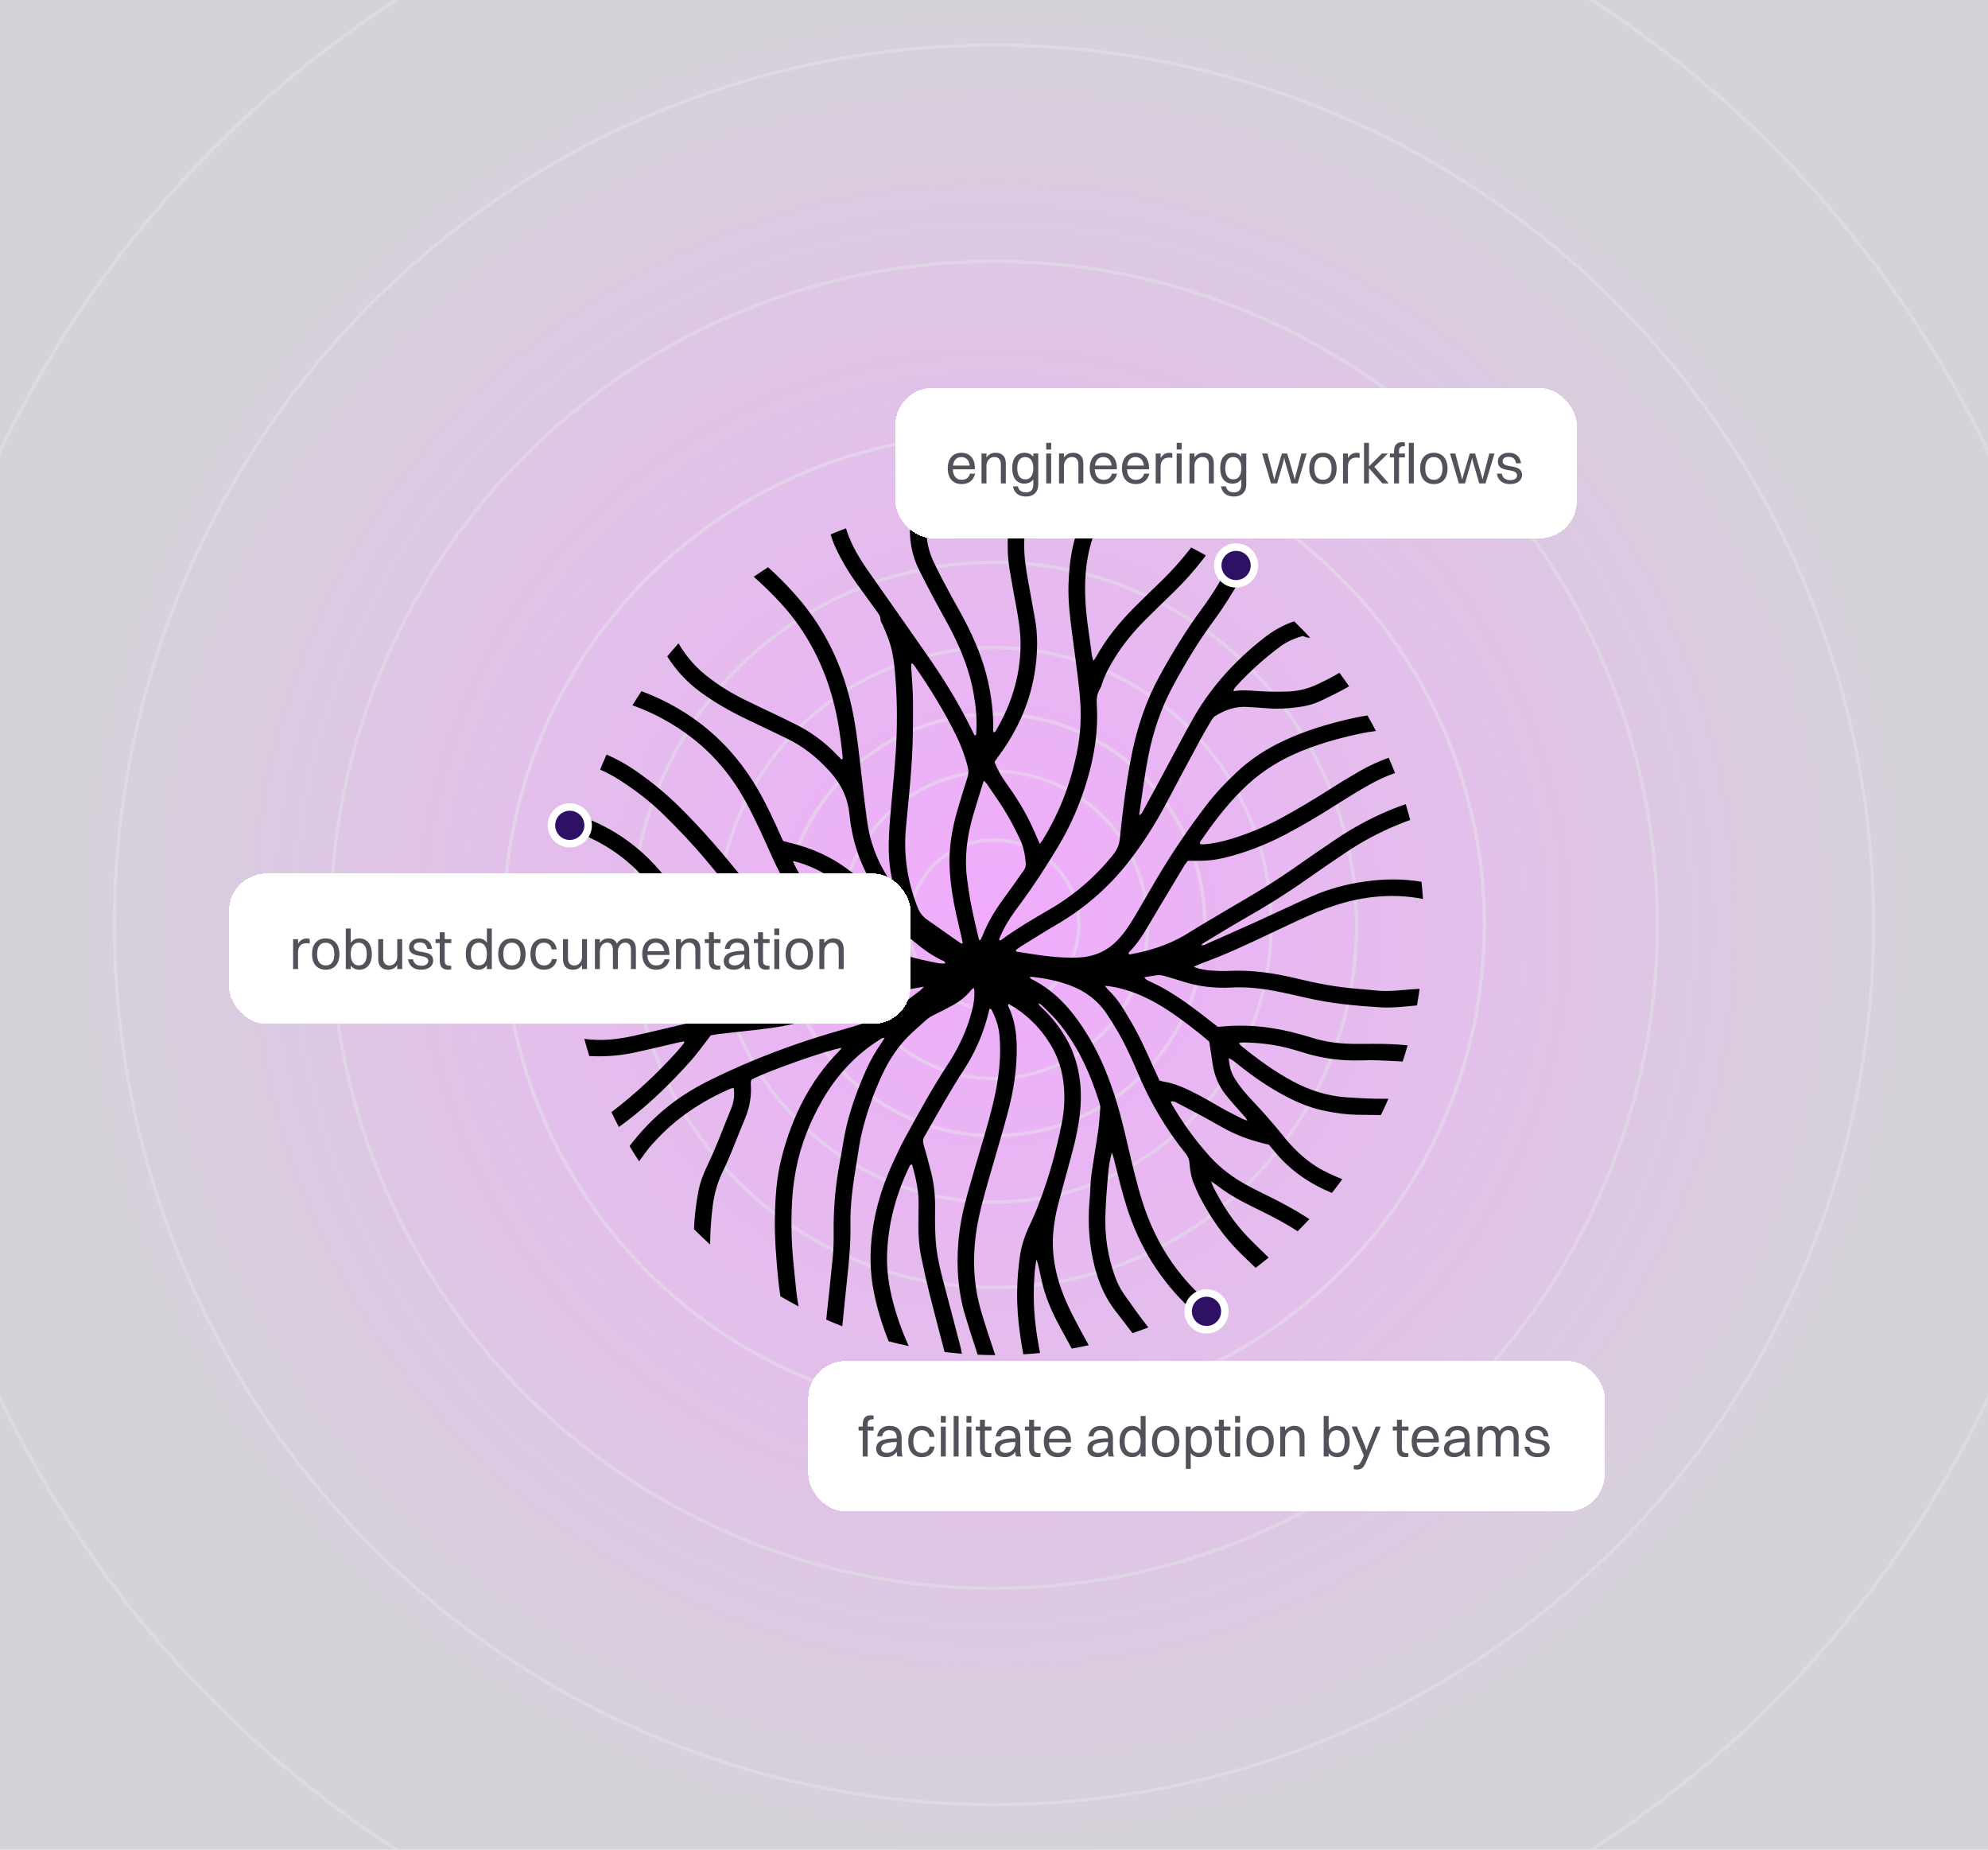 <?xml version="1.0" encoding="UTF-8"?>
<svg xmlns="http://www.w3.org/2000/svg" width="588" height="547" viewBox="0 0 588 547" fill="none">
  <g clip-path="url(#clip0_1132_16503)">
    <rect width="588" height="547" fill="url(#paint0_radial_1132_16503)"></rect>
    <g opacity="0.5">
      <circle cx="294" cy="273.5" r="25.109" stroke="#E4E4E7"></circle>
      <circle cx="294" cy="273.5" r="45.432" stroke="#E4E4E7"></circle>
      <circle cx="293.999" cy="273.499" r="62.355" stroke="#E4E4E7"></circle>
      <circle cx="294.001" cy="273.501" r="81.97" stroke="#E4E4E7"></circle>
      <circle cx="294.001" cy="273.501" r="107.247" stroke="#E4E4E7"></circle>
      <circle cx="294.001" cy="273.5" r="145.032" stroke="#E4E4E7"></circle>
      <circle cx="294" cy="273.5" r="196.205" stroke="#E4E4E7"></circle>
      <circle cx="294" cy="273.5" r="260.162" stroke="#E4E4E7"></circle>
      <circle cx="294" cy="273.5" r="325.615" stroke="#E4E4E7"></circle>
    </g>
    <path d="M407.302 292.93C405.21 292.754 403.121 292.528 401.033 292.36C395.177 291.882 389.432 290.796 383.725 289.404C377.024 287.766 370.234 286.761 363.296 287.12C361.709 287.204 360.106 287.139 358.519 287.024C356.759 286.898 355.004 286.68 353.061 285.911C353.623 285.636 353.921 285.464 354.239 285.341C356.392 284.496 358.565 283.693 360.707 282.821C367.679 279.979 374.411 276.613 381.235 273.446C384.907 271.74 388.583 270.004 392.373 268.604C401.645 265.184 411.142 263.945 420.88 265.831C420.766 264.128 420.62 262.434 420.44 260.755C414.852 259.806 409.222 259.89 403.595 260.69C398.126 261.466 392.821 262.916 387.764 265.15C382.734 267.372 377.781 269.759 372.774 272.031C367.572 274.391 362.347 276.712 357.119 279.019C356.602 279.248 356.071 279.684 355.245 279.436C355.734 279.088 356.067 278.812 356.434 278.59C360.404 276.208 364.344 273.767 368.368 271.472C374.473 267.995 380.439 264.304 386.184 260.254C390.147 257.458 394.152 254.719 398.179 252.015C402.999 248.775 408.113 246.075 413.487 243.868C414.68 243.378 415.877 242.893 417.101 242.487C416.692 240.915 416.248 239.358 415.782 237.813C415.024 238.058 414.271 238.322 413.525 238.605C407 241.079 400.864 244.312 395.081 248.209C390.939 251.001 386.823 253.836 382.734 256.704C377.93 260.074 372.962 263.18 367.89 266.129C363.449 268.711 359.035 271.346 354.621 273.974C353.191 274.823 351.798 275.741 350.364 276.586C345.438 279.478 340.067 281.138 334.487 282.186C334.253 282.228 333.917 282.373 333.772 281.926C333.871 281.773 333.955 281.57 334.097 281.425C335.829 279.654 337.275 277.665 338.56 275.561C339.922 273.339 341.215 271.075 342.554 268.837C345.154 264.488 347.759 260.143 350.379 255.805C350.67 255.324 351.064 254.907 351.343 254.543C352.292 254.543 353.087 254.528 353.883 254.543C356.576 254.608 359.226 254.348 361.85 253.729C368.226 252.225 374.27 249.854 380.068 246.836C385.335 244.094 390.419 241.034 395.429 237.844C398.539 235.858 401.694 233.935 404.904 232.118C407.378 230.714 409.945 229.536 412.603 228.599C412.01 227.076 411.387 225.573 410.737 224.082C407.673 225.179 404.724 226.549 401.889 228.19C398.761 230.003 395.67 231.892 392.622 233.839C388.288 236.604 383.87 239.224 379.361 241.695C375.226 243.96 370.915 245.822 366.455 247.345C363.575 248.328 360.653 249.146 357.62 249.525C356.717 249.636 355.807 249.797 354.946 249.59C354.9 249.383 354.854 249.299 354.877 249.246C354.962 249.047 355.053 248.844 355.176 248.668C358.825 243.344 362.707 238.218 367.301 233.648C371.772 229.199 376.84 225.699 382.585 223.11C388.824 220.299 395.345 218.451 402.004 217.005C403.657 216.646 405.309 216.367 406.969 216.168C406.162 214.619 405.332 213.085 404.464 211.574C401.809 211.98 399.189 212.576 396.581 213.226C389.963 214.875 383.53 217.032 377.448 220.165C373.172 222.368 369.263 225.076 365.759 228.373C362.485 231.456 359.391 234.707 356.668 238.291C351.408 245.218 346.535 252.405 342.098 259.89C340.178 263.13 338.338 266.412 336.426 269.655C335.435 271.338 334.422 273.018 333.316 274.624C332.498 275.81 331.572 276.942 330.578 277.986C327.369 281.344 323.379 283.008 318.763 283.169C312.868 283.375 307.07 282.457 301.283 281.501C300.984 281.452 300.529 281.597 300.43 280.977C300.988 280.572 301.547 280.117 302.155 279.746C305.544 277.657 308.906 275.523 312.344 273.522C320.583 268.737 327.659 262.66 333.569 255.163C337.979 249.563 341.758 243.589 345.078 237.297C348.39 231.024 351.756 224.778 355.126 218.535C356.124 216.688 357.195 214.883 358.27 213.081C358.561 212.595 358.909 212.06 359.368 211.773C362.317 209.941 365.476 208.805 369.018 209.061C370.969 209.203 372.923 209.275 374.87 209.451C377.773 209.719 380.665 209.516 383.538 209.168C385.982 208.874 388.395 208.331 390.637 207.256C393.115 206.066 395.601 204.884 397.996 203.542C398.34 203.347 398.684 203.148 399.021 202.945C398.091 201.595 397.143 200.26 396.164 198.948C394.033 200.26 391.784 201.365 389.508 202.425C386.777 203.695 383.905 204.402 380.914 204.498C378.24 204.582 375.555 204.571 372.885 204.418C370.215 204.261 367.561 203.913 364.899 204.395C364.899 204.161 364.845 203.989 364.91 203.886C365.101 203.58 365.316 203.285 365.557 203.022C369.515 198.669 373.876 194.752 378.596 191.245C380.646 189.722 382.956 188.709 385.362 188.081C385.852 188.254 386.246 188.452 386.666 188.533C386.961 188.59 387.244 188.598 387.512 188.571C385.978 186.919 384.402 185.305 382.784 183.732C379.586 184.807 376.683 186.437 374.006 188.525C365.048 195.517 357.566 203.771 352.139 213.812C351.726 214.577 351.278 215.319 350.865 216.087C347.782 221.829 344.711 227.574 341.628 233.311C340.358 235.671 339.073 238.02 337.772 240.36C337.627 240.624 337.348 240.816 337.076 241.095C337.004 240.861 336.954 240.789 336.965 240.724C337.826 235.074 338.511 229.387 339.605 223.779C341.024 216.508 343.361 209.509 346.895 202.953C350.54 196.19 354.491 189.611 359.066 183.434C362.049 179.41 364.658 175.157 367.125 170.812C365.782 169.875 364.424 168.953 363.04 168.066C360.814 172.066 358.473 175.998 355.734 179.678C351.014 186.024 346.906 192.755 343.093 199.675C339 207.095 336.342 215.036 334.697 223.317C333.079 231.487 332.066 239.752 331.213 248.037C331.037 249.754 330.455 251.2 329.377 252.566C324.049 259.298 317.653 264.767 310.233 269.051C305.467 271.801 300.732 274.601 296.28 277.848C296.088 277.986 295.844 278.304 295.48 277.826C295.74 277.229 296.008 276.567 296.306 275.921C297.741 272.811 299.714 270.034 301.753 267.307C305.75 261.964 309.326 256.352 312.78 250.653C316.556 244.422 319.436 237.805 321.509 230.836C323.674 223.569 324.879 216.16 324.404 208.556C324.297 206.846 324.404 205.255 325.315 203.76C325.613 203.27 325.804 202.708 325.976 202.157C326.829 199.438 328.214 196.978 329.694 194.572C332.249 190.418 335.363 186.701 338.797 183.254C341.559 180.485 344.386 177.781 347.186 175.054C350.307 172.017 353.191 168.773 355.853 165.331C356.132 164.971 356.396 164.604 356.66 164.237C355.226 163.43 353.78 162.646 352.315 161.896C352.127 162.152 351.94 162.405 351.741 162.657C349.182 165.905 346.432 168.976 343.46 171.852C340.806 174.419 338.136 176.974 335.531 179.59C331.117 184.019 327.189 188.831 324.156 194.335C323.987 194.641 323.762 194.917 323.41 195.425C323.222 194.806 323.054 194.431 322.997 194.037C322.618 191.386 322.27 188.732 321.895 186.077C321.107 180.474 320.66 174.866 321.142 169.19C321.647 163.25 323.142 157.669 326.233 152.529C326.321 152.383 326.409 152.242 326.493 152.097C324.859 151.676 323.207 151.293 321.547 150.938C321.306 151.362 321.061 151.791 320.824 152.219C319.206 155.149 318.063 158.274 317.343 161.548C316.517 165.308 316.142 169.121 316.032 172.965C315.898 177.544 316.429 182.076 317.007 186.601C317.749 192.415 318.602 198.221 319.225 204.047C319.807 209.459 319.841 214.902 318.923 220.291C317.213 230.32 313.737 239.703 308.408 248.385C308.19 248.741 307.919 249.062 307.571 249.533C307.372 249.116 307.25 248.875 307.139 248.634C306.309 246.786 305.54 244.908 304.641 243.095C302.644 239.064 300.284 235.25 297.626 231.62C296.215 229.689 295.044 227.623 294.145 225.344C294.49 224.839 294.796 224.357 295.136 223.898C301.003 216.038 304.905 207.359 306.228 197.579C306.871 192.813 307.005 188.055 306.171 183.3C305.482 179.38 304.771 175.463 304.052 171.55C303.409 168.058 302.893 164.558 302.931 160.986C302.973 156.759 303.44 152.586 304.167 148.444C302.537 148.325 300.896 148.241 299.252 148.188C298.911 150.219 298.632 152.261 298.437 154.319C298.001 158.874 297.817 163.43 298.544 167.966C299.16 171.825 299.887 175.666 300.598 179.506C301.294 183.285 301.898 187.068 301.856 190.927C301.757 199.912 299.171 208.178 294.673 215.889C294.509 216.172 294.398 216.577 293.771 216.516C293.771 216.03 293.771 215.541 293.771 215.051C293.793 210.541 293.231 206.101 292.267 201.698C290.879 195.353 288.4 189.42 285.436 183.683C284.044 180.982 282.483 178.366 281.056 175.681C279.389 172.552 277.687 169.435 276.176 166.23C273.636 160.84 273.395 155.287 274.998 149.66C273.212 149.943 271.437 150.261 269.674 150.616C269.543 151.462 269.448 152.318 269.345 153.168C268.687 158.63 269.475 163.858 271.961 168.785C273.525 171.887 275.132 174.966 276.765 178.033C278.295 180.91 279.955 183.717 281.435 186.616C284.445 192.503 286.859 198.619 287.991 205.175C288.645 208.965 289.043 212.779 288.752 216.631C288.729 216.929 288.867 217.369 288.381 217.48C288.301 217.426 288.221 217.399 288.194 217.35C287.704 216.382 287.226 215.407 286.74 214.439C283.095 207.175 278.819 200.294 274.16 193.643C271.919 190.441 269.689 187.228 267.444 184.027C264.701 180.114 261.947 176.209 259.212 172.292C257.721 170.154 256.183 168.046 254.791 165.847C252.859 162.799 251.245 159.628 250.224 156.227C248.694 156.805 247.172 157.406 245.672 158.04C246.078 159.398 246.571 160.737 247.183 162.041C248.912 165.725 250.966 169.209 253.337 172.51C255.322 175.276 257.338 178.014 259.335 180.772C259.882 181.529 260.444 182.26 260.436 183.304C260.436 183.763 260.804 184.226 261.01 184.685C262.238 187.389 263.355 190.128 263.936 193.061C264.456 195.697 264.697 198.359 264.892 201.033C265.405 208.124 265.405 215.227 264.954 222.311C264.51 229.245 263.722 236.157 263.19 243.088C262.766 248.653 262.567 254.23 263.802 259.741C263.867 260.04 263.81 260.365 263.81 260.701C263.58 260.659 263.481 260.671 263.447 260.629C263.221 260.349 262.988 260.07 262.792 259.768C259.48 254.647 257.334 249.062 256.501 243.026C255.67 237.006 255.001 230.959 254.316 224.919C253.674 219.235 252.97 213.559 251.662 207.982C249.011 196.661 244.138 186.418 236.638 177.49C233.715 174.013 230.556 170.766 227.182 167.744C225.752 168.655 224.341 169.596 222.948 170.563C225.683 172.969 228.292 175.517 230.778 178.209C237.422 185.404 242.142 193.708 245.198 202.979C247.478 209.891 248.571 217.04 249.275 224.257C249.283 224.342 249.107 224.445 248.939 224.621C248.476 224.166 248.009 223.737 247.573 223.274C243.901 219.388 239.663 216.286 234.848 213.968C233.413 213.276 231.998 212.549 230.564 211.861C227.236 210.266 223.889 208.713 220.577 207.087C216.343 205.003 212.327 202.563 208.651 199.591C205.331 196.906 202.737 193.75 200.68 190.25C199.547 191.516 198.438 192.798 197.356 194.109C199.918 198.172 203.105 201.641 206.991 204.517C211.317 207.719 215.964 210.354 220.806 212.668C224.723 214.538 228.624 216.439 232.549 218.294C237.468 220.62 241.606 223.951 245.267 227.949C248.591 231.582 250.725 235.69 251.226 240.678C251.976 248.117 254.125 255.136 258.107 261.531C258.233 261.734 258.532 261.99 258.088 262.358C257.526 261.971 256.929 261.577 256.355 261.16C254.481 259.799 252.595 258.452 250.744 257.06C245.626 253.216 239.889 250.741 233.7 249.246C233.008 249.077 232.319 248.878 231.635 248.695C231.355 248.098 231.107 247.578 230.874 247.054C228.873 242.556 226.815 238.085 224.364 233.808C216.308 219.756 204.7 210.017 189.737 204.379C188.819 205.753 187.923 207.149 187.059 208.56C193.382 210.824 199.257 214.018 204.635 218.168C211.313 223.32 216.576 229.742 220.611 237.147C222.03 239.752 223.338 242.418 224.608 245.099C226.004 248.041 227.286 251.04 228.647 253.996C231.019 259.137 233.803 264.04 237.169 268.604C240.78 273.503 245.163 277.554 250.411 280.656C250.847 280.912 251.287 281.169 251.685 281.478C251.8 281.566 251.769 281.845 251.803 282.033C251.83 282.033 251.857 282.025 251.88 282.025C251.861 282.033 251.838 282.044 251.819 282.052C249.818 281.214 247.806 280.415 245.829 279.539C235.75 275.056 227.014 268.833 220.049 260.162C214.109 252.768 207.958 245.543 201.204 238.853C197.122 234.81 192.728 231.181 188.008 227.922C185.277 226.036 182.408 224.441 179.398 223.129C178.74 224.606 178.113 226.093 177.508 227.6C179.413 228.43 181.264 229.394 183.039 230.527C187.748 233.537 192.192 236.887 196.189 240.816C200.584 245.13 204.845 249.567 208.788 254.31C211.565 257.653 214.377 260.965 217.15 264.308C220.351 268.171 223.866 271.717 227.909 274.697C236.622 281.123 246.127 285.904 256.699 288.455C256.944 288.512 257.158 288.692 257.449 288.845C257.235 289.025 257.151 289.155 257.044 289.178C250.055 290.658 242.991 291.102 235.877 290.501C231.964 290.169 228.169 289.285 224.524 287.77C220.305 286.018 216.783 283.284 213.535 280.136C209.465 276.188 205.95 271.778 202.623 267.204C200.492 264.278 198.354 261.352 196.063 258.548C190.134 251.292 182.844 245.807 174.15 242.273C173.706 242.093 173.259 241.921 172.815 241.745C172.39 243.329 171.997 244.924 171.633 246.53C171.74 246.572 171.847 246.614 171.954 246.656C180.128 249.919 186.952 255.063 192.479 261.895C194.663 264.595 196.709 267.41 198.763 270.214C201.716 274.249 204.757 278.208 208.268 281.788C208.505 282.029 208.689 282.327 208.972 282.698C207.951 283.177 207.006 283.001 206.096 282.962C202.321 282.806 198.607 282.228 194.969 281.207C189.4 279.639 183.846 278.017 178.277 276.445C175.076 275.538 171.836 274.808 168.527 274.433C168.527 274.433 168.527 274.437 168.527 274.44C168.527 276.089 168.569 277.73 168.631 279.363C170.968 279.635 173.259 280.155 175.527 280.778C181.104 282.32 186.661 283.926 192.219 285.537C196.266 286.707 200.385 287.464 204.577 287.805C207.76 288.061 210.927 287.885 214.055 287.208C216.293 288.91 218.584 290.421 221.086 291.595C225.725 293.775 230.613 294.984 235.712 295.378C237.146 295.489 238.581 295.6 240.015 295.715C239.556 296.216 239.063 296.464 238.546 296.633C233.57 298.262 228.437 299.115 223.25 299.681C219.942 300.041 216.622 300.331 213.317 300.737C209.362 301.223 205.48 302.098 201.605 303.013C196.748 304.16 191.901 305.342 187.025 306.401C183.196 307.235 179.314 307.713 175.382 307.457C174.525 307.404 173.672 307.331 172.83 307.209C173.286 308.911 173.771 310.605 174.299 312.277C174.418 312.284 174.54 312.296 174.659 312.303C179.172 312.525 183.632 312.15 188.038 311.186C192.345 310.242 196.633 309.198 200.932 308.207C201.406 308.1 201.892 308.046 202.416 307.962C202.359 308.226 202.366 308.398 202.29 308.498C201.605 309.339 200.932 310.192 200.205 310.999C194.273 317.574 187.836 323.556 180.84 328.888C181.547 330.368 182.289 331.826 183.051 333.275C184.305 332.365 185.544 331.439 186.761 330.483C193.152 325.457 198.92 319.747 204.329 313.688C206.107 311.695 207.66 309.496 209.312 307.388C209.618 306.994 209.909 306.589 210.2 306.195C211.057 306.046 211.833 305.866 212.621 305.778C216.503 305.33 220.389 304.914 224.272 304.478C229.386 303.904 234.45 303.085 239.361 301.486C243.213 300.232 247.068 299 250.908 297.707C256.944 295.68 262.988 293.691 269.257 292.479C270.45 292.249 271.655 292.062 273.311 291.775C272.691 292.391 272.431 292.716 272.106 292.961C270.255 294.353 268.407 295.749 266.522 297.099C263.382 299.348 259.962 301.077 256.313 302.316C253.988 303.108 251.628 303.804 249.26 304.47C235.857 308.249 222.86 313.08 210.36 319.23C205.866 321.441 201.601 324 197.666 327.125C193.297 330.59 189.545 334.572 186.206 338.906C187.113 340.432 188.05 341.935 189.021 343.419C189.786 342.363 190.555 341.312 191.339 340.267C192.25 339.055 193.294 337.938 194.334 336.833C200.477 330.284 207.836 325.507 216.029 321.946C216.331 321.816 216.683 321.797 217.023 321.72C217.299 323.832 217.138 325.645 216.266 327.779C213.967 333.405 211.898 339.127 209.244 344.605C208.039 347.091 207.056 349.661 206.547 352.377C205.862 356.045 205.411 359.744 205.258 363.473C206.807 365.03 208.394 366.548 210.02 368.025C210.081 364.276 210.295 360.539 210.777 356.806C211.236 353.253 212.116 349.856 213.688 346.632C214.606 344.746 215.451 342.822 216.255 340.883C217.59 337.678 218.821 334.427 220.179 331.229C221.502 328.116 222.237 324.914 222.111 321.518C222.084 320.745 221.977 319.934 222.26 319.257C227.156 316.679 245.213 310.334 248.973 309.875C248.648 310.265 248.399 310.617 248.101 310.919C239.476 319.674 234.316 330.311 231.245 342.065C229.657 348.131 229.271 354.351 229.183 360.585C229.099 366.315 229.581 372.018 230.112 377.713C230.288 379.588 230.537 381.458 230.812 383.324C232.587 384.372 234.392 385.375 236.221 386.335C236.202 386.243 236.183 386.147 236.163 386.055C235.922 384.851 235.727 383.63 235.593 382.41C235.242 379.171 234.913 375.931 234.61 372.687C234.014 366.33 233.918 359.958 234.389 353.589C234.58 350.996 234.947 348.403 235.433 345.848C236.829 338.523 239.56 331.673 243.282 325.243C247.481 317.987 253.027 311.951 260.165 307.457C260.559 307.209 260.926 306.841 261.656 306.929C261.324 307.457 261.079 307.874 260.804 308.272C259.113 310.72 257.594 313.271 256.367 315.979C253.884 321.46 251.815 327.106 250.388 332.95C249.566 336.316 249.153 339.785 248.487 343.193C247.122 350.182 246.483 357.231 246.571 364.353C246.602 366.812 246.556 369.287 246.319 371.731C245.726 377.908 245.026 384.074 244.379 390.244C245.948 390.928 247.527 391.582 249.126 392.206C249.604 387.291 250.121 382.376 250.641 377.465C251.176 372.423 251.628 367.382 251.536 362.295C251.482 359.262 251.666 356.21 251.991 353.192C252.389 349.527 253.024 345.886 253.605 342.241C254.003 339.739 254.362 337.223 254.963 334.767C256.374 328.991 258.34 323.384 260.842 317.991C263.018 313.294 265.829 309.002 269.67 305.461C271.001 304.233 272.362 303.039 273.705 301.823C274.569 301.039 275.541 300.442 276.6 299.941C278.364 299.107 280.104 298.208 281.81 297.26C283.914 296.089 285.796 294.628 287.291 292.712C287.444 292.517 287.685 292.391 288.037 292.115C288.117 292.601 288.186 292.869 288.198 293.137C288.286 295.034 287.987 296.889 287.528 298.721C286.048 304.611 283.47 310.012 280.146 315.069C275.644 321.912 271.743 329.106 267.807 336.274C266.591 338.493 265.516 340.791 264.441 343.086C261.228 349.944 258.929 357.074 257.977 364.624C257.235 370.496 257.296 376.31 258.467 382.127C259.476 387.142 260.96 391.976 262.854 396.654C264.812 397.167 266.79 397.63 268.782 398.047C266.824 393.743 265.214 389.299 264.047 384.678C262.942 380.307 262.253 375.885 262.364 371.36C262.594 362.088 264.942 353.345 268.951 345.018C269.1 344.704 269.195 344.314 269.781 344.379C270.756 347.975 271.682 351.608 271.693 355.399C271.701 357.644 271.659 359.889 271.636 362.134C271.605 365.328 271.823 368.511 272.462 371.639C273.219 375.323 274.034 378.998 274.944 382.647C276.379 388.377 277.897 394.084 279.385 399.798C281.079 400.005 282.785 400.177 284.503 400.319C284.377 399.58 284.227 398.846 284.044 398.123C282.502 392.095 280.888 386.082 279.305 380.066C278.123 375.583 277.006 371.077 276.727 366.434C276.558 363.618 276.524 360.792 276.574 357.969C276.646 354.033 276.333 350.159 275.319 346.349C274.65 343.832 274.034 341.296 273.257 338.814C272.902 337.67 272.909 336.702 273.621 335.75C273.705 335.635 273.766 335.501 273.839 335.375C277.461 329.022 280.995 322.627 285 316.495C288.511 311.121 291.009 305.277 292.493 299.016C292.55 298.775 292.638 298.541 292.719 298.277C292.986 298.415 293.174 298.446 293.227 298.545C294.513 300.924 295.373 303.437 295.618 306.153C296.127 311.756 295.595 317.291 294.493 322.784C293.38 328.326 291.785 333.738 290.179 339.15C288.798 343.798 287.44 348.453 286.136 353.123C284.851 357.732 283.864 362.41 283.47 367.183C282.862 374.535 283.321 381.81 285.451 388.905C286.626 392.826 287.892 396.719 289.177 400.605C290.898 400.682 292.627 400.724 294.363 400.732C294.268 400.445 294.176 400.158 294.08 399.871C292.703 395.832 291.372 391.774 290.175 387.677C287.819 379.614 287.578 371.429 288.924 363.159C289.705 358.359 291.032 353.697 292.359 349.034C294.222 342.493 296.199 335.983 297.97 329.416C299.749 322.826 300.847 316.121 300.717 309.255C300.64 305.304 300.062 301.471 298.357 297.86C298.219 297.566 297.97 297.237 298.399 296.881C303.39 299.731 307.422 303.59 310.47 308.475C312.451 311.645 313.748 315.069 314.349 318.764C315.091 323.327 314.922 327.871 314.008 332.369C312.394 340.317 310.306 348.139 307.349 355.709C307.219 356.045 307.119 356.397 306.982 356.73C306.458 357.996 305.976 359.285 305.379 360.52C303.761 363.856 302.312 367.248 301.753 370.936C301.202 374.588 300.889 378.272 300.839 381.97C300.782 386.327 301.13 390.657 301.761 394.96C302.032 396.807 302.319 398.655 302.663 400.491C304.323 400.387 305.98 400.265 307.621 400.101C307.066 397.266 306.592 394.417 306.259 391.54C305.624 386.048 305.609 380.559 306.148 375.063C306.232 374.206 306.4 373.353 306.53 372.5C306.898 373.234 307.062 373.992 307.23 374.745C307.659 376.65 308.03 378.57 308.531 380.456C309.671 384.747 311.53 388.76 313.633 392.646C314.746 394.704 315.875 396.75 317.007 398.8C318.69 398.502 320.354 398.165 322.014 397.802C321.249 396.417 320.488 395.033 319.738 393.64C318.021 390.458 316.315 387.249 314.926 383.917C312.165 377.277 310.788 370.354 311.663 363.125C311.916 361.044 312.268 358.964 312.784 356.936C314.02 352.098 315.374 347.294 316.686 342.478C318.193 336.951 319.489 331.39 319.669 325.626C319.899 318.259 318.265 311.401 314.196 305.193C312.44 302.515 310.39 300.087 308.053 297.899C307.896 297.75 307.709 297.623 307.582 297.451C307.448 297.264 307.039 297.172 307.357 296.713C307.709 296.977 308.083 297.191 308.374 297.482C309.801 298.916 311.292 300.301 312.608 301.835C318.705 308.949 322.427 317.31 325.2 326.153C325.349 326.628 325.464 327.152 325.429 327.637C325.265 329.871 325.135 332.116 324.821 334.331C324.19 338.772 323.387 343.19 322.779 347.634C322.488 349.78 322.545 351.972 322.335 354.133C321.784 359.717 321.93 365.278 322.939 370.794C324.056 376.914 326.038 382.686 329.931 387.677C331.626 389.85 333.29 392.041 334.953 394.237C336.537 393.705 338.105 393.143 339.658 392.554C337.126 389.368 334.797 386.025 332.448 382.701C331.274 381.037 330.398 379.22 329.713 377.293C327.701 371.632 326.783 365.78 326.933 359.801C327.04 355.464 327.407 351.126 327.793 346.8C327.961 344.907 328.252 343.006 328.864 340.761C329.151 341.679 329.342 342.207 329.48 342.754C330.681 347.6 331.828 352.457 333.355 357.219C337.084 368.855 343.315 378.811 352.131 387.042C353.673 386.254 355.195 385.432 356.702 384.587C356.469 384.38 356.239 384.17 356.006 383.963C348.524 377.174 343.016 369.038 339.39 359.61C337.359 354.324 335.99 348.85 334.67 343.362C333.282 337.594 332.062 331.784 330.333 326.1C328.306 319.429 325.797 312.957 322.216 306.956C317.89 299.708 312.715 293.271 304.916 289.438C304.767 289.365 304.706 289.124 304.572 288.91C304.874 288.887 305.092 288.837 305.303 288.864C309.124 289.308 312.88 290.031 316.491 291.392C321.027 293.102 324.749 295.852 327.426 299.934C328.417 301.448 329.392 302.974 330.31 304.531C332.777 308.719 334.774 313.141 336.671 317.605C340.289 326.123 344.948 334.014 350.758 341.216C351.378 341.985 351.718 342.78 351.795 343.763C351.971 346.009 352.319 348.223 353.229 350.308C353.78 351.566 354.292 352.847 354.927 354.064C358.094 360.134 361.942 365.722 366.846 370.542C368.345 372.014 369.867 373.468 371.378 374.929C372.679 373.934 373.968 372.924 375.23 371.884C375.004 371.662 374.782 371.44 374.557 371.222C372.652 369.341 370.693 367.508 368.846 365.565C364.822 361.335 361.671 356.489 359.012 351.31C358.764 350.824 358.584 350.296 358.171 349.302C359.058 349.918 359.521 350.208 359.953 350.541C362.195 352.266 364.57 353.792 367.071 355.116C368.926 356.095 370.808 357.028 372.69 357.95C376.5 359.82 380.263 361.775 383.805 364.108C384.987 362.934 386.146 361.737 387.282 360.516C387.083 360.386 386.884 360.253 386.682 360.122C382.91 357.678 378.948 355.575 374.92 353.593C372.843 352.572 370.758 351.555 368.731 350.438C364.711 348.223 361.043 345.527 357.945 342.115C353.646 337.379 349.916 332.224 346.692 326.704C346.524 326.413 346.409 326.088 346.256 325.748C347.243 325.484 347.908 326.023 348.574 326.364C351.408 327.813 354.212 329.317 357.008 330.831C359.169 332.002 361.265 333.302 363.464 334.404C367.228 336.289 371.214 337.598 375.302 338.496C375.888 339.193 376.454 339.85 377.005 340.524C381.602 346.15 387.374 350.048 393.941 352.767C394.993 351.44 396.014 350.086 397.013 348.713C394.389 347.623 391.784 346.506 389.363 344.98C385.385 342.474 382.149 339.204 379.238 335.555C377.525 333.405 375.723 331.321 373.903 329.263C372.128 327.259 370.227 325.362 368.471 323.338C367.339 322.03 366.291 320.63 365.358 319.173C364.176 317.329 363.556 315.271 363.453 312.866C363.969 313.175 364.352 313.363 364.685 313.615C365.779 314.449 366.853 315.31 367.939 316.151C372.07 319.349 376.416 322.21 381.074 324.589C384.635 326.41 388.338 327.832 392.278 328.59C395.265 329.164 398.283 329.6 401.323 329.657C403.695 329.699 406.066 329.722 408.438 329.741C409.21 328.158 409.949 326.551 410.656 324.933C409.31 324.933 407.964 324.933 406.621 324.906C403.875 324.853 401.128 324.688 398.382 324.509C392.733 324.141 387.47 322.474 382.478 319.819C376.886 316.847 371.837 313.099 366.937 309.129C366.754 308.979 366.662 308.723 366.475 308.433C366.861 308.356 367.064 308.28 367.266 308.276C370.315 308.241 373.337 308.532 376.351 308.983C379.441 309.442 382.432 310.295 385.396 311.229C390.904 312.961 396.535 313.749 402.306 313.573C404.043 313.52 405.783 313.497 407.52 313.554C409.972 313.634 412.42 313.757 414.868 313.906C415.388 312.322 415.885 310.727 416.344 309.117C414.63 308.964 412.921 308.819 411.203 308.761C408.021 308.654 404.831 308.677 401.649 308.696C396.913 308.727 392.258 308.26 387.73 306.78C386.632 306.421 385.507 306.134 384.394 305.82C376.58 303.621 368.647 302.772 360.554 303.64C360.42 303.655 360.274 303.586 360.037 303.54C359.368 303.013 358.63 302.435 357.888 301.854C357.088 301.23 356.293 300.599 355.489 299.983C354.744 299.41 353.986 298.847 353.233 298.289C352.418 297.688 351.599 297.084 350.773 296.499C350.004 295.956 349.232 295.42 348.444 294.9C347.599 294.345 346.742 293.802 345.874 293.278C345.07 292.792 344.256 292.31 343.426 291.871C342.531 291.396 341.62 290.949 340.706 290.52C339.046 289.744 339.042 289.755 338.423 288.994C339.819 288.769 341.15 288.497 342.496 288.363C343.12 288.302 343.789 288.432 344.401 288.604C346.348 289.155 348.283 289.755 350.215 290.36C354.759 291.783 359.421 292.28 364.157 292.027C368.379 291.806 372.552 292.203 376.687 292.98C379.957 293.592 383.201 294.33 386.445 295.084C393.593 296.74 400.868 297.428 408.166 297.88C410.182 298.006 412.224 297.906 414.244 297.761C415.866 297.646 417.48 297.463 419.098 297.317C419.396 295.692 419.656 294.058 419.893 292.414C419.163 292.448 418.428 292.486 417.702 292.544C414.236 292.819 410.782 293.24 407.298 292.949L407.302 292.93ZM277.266 284.772C270.201 283.448 263.332 281.49 256.787 278.468C250.262 275.458 244.93 271.025 240.749 265.184C238.638 262.235 236.745 259.156 235.081 255.932C234.92 255.622 234.798 255.293 234.515 254.643C236.997 255.144 238.933 255.939 240.837 256.8C243.419 257.967 245.795 259.489 248.086 261.153C250.84 263.153 253.609 265.131 256.363 267.127C257.243 267.766 258.115 268.412 258.956 269.097C262.942 272.344 266.935 275.58 270.878 278.877C273.223 280.84 275.709 282.561 278.456 283.911C278.88 284.118 279.446 284.163 279.614 284.837C278.807 285.043 278.019 284.913 277.266 284.772ZM284.273 279.023C280.896 276.655 277.534 274.265 274.149 271.908C272.787 270.964 271.934 269.705 271.337 268.168C268.4 260.613 267.187 252.833 267.956 244.744C268.606 237.897 269.329 231.051 269.739 224.189C270.067 218.627 270.06 213.043 270.041 207.47C270.033 204.215 269.712 200.964 269.54 197.713C269.513 197.231 269.54 196.745 269.54 196.263C269.662 196.24 269.784 196.213 269.907 196.19C270.171 196.527 270.454 196.852 270.699 197.208C275.193 203.706 279.331 210.419 282.816 217.518C284.285 220.513 285.451 223.626 286.247 226.878C286.496 227.899 286.492 228.84 286.167 229.853C285.126 233.093 284.124 236.34 283.175 239.607C281.55 245.203 280.59 250.902 280.884 256.75C281.114 261.313 281.81 265.823 282.801 270.279C283.351 272.75 283.944 275.213 284.51 277.68C284.606 278.093 284.667 278.518 284.748 278.939C284.522 278.984 284.354 279.072 284.281 279.023H284.273ZM290.47 277.011C290.343 277.332 290.171 277.638 290.022 277.952C289.873 277.959 289.72 277.971 289.571 277.979C288.817 274.674 287.999 271.38 287.337 268.057C286.802 265.364 286.4 262.637 286.04 259.913C285.199 253.56 286.025 247.345 287.788 241.236C288.771 237.836 289.861 234.466 290.967 230.867C291.338 231.223 291.617 231.418 291.801 231.678C292.749 233.043 293.656 234.443 294.612 235.805C297.37 239.725 299.68 243.898 301.715 248.232C302.748 250.435 303.18 252.761 303.386 255.155C303.459 255.997 303.291 256.712 302.797 257.397C301.654 258.984 300.552 260.598 299.416 262.189C298.448 263.547 297.473 264.893 296.486 266.236C294.027 269.575 292 273.155 290.47 277.015V277.011ZM342.259 296.797C346.665 299.325 350.697 302.393 354.675 305.533C355.696 306.34 356.671 307.197 357.666 308.035C357.865 309.316 358.071 310.597 358.262 311.879C358.404 312.808 358.523 313.741 358.668 314.671C359.177 317.953 360.362 320.971 362.413 323.579C363.973 325.568 365.706 327.423 367.358 329.34C367.852 329.913 368.467 330.395 368.945 331.382C368.284 331.149 367.875 331.057 367.507 330.87C365.384 329.783 363.231 328.747 361.166 327.561C358.09 325.798 355.05 323.985 351.844 322.458C349.415 321.303 346.956 320.29 344.279 319.873C343.854 319.808 343.445 319.659 342.951 319.529C342.504 318.557 342.049 317.574 341.597 316.595C340.021 313.179 338.545 309.714 336.847 306.363C335.443 303.594 333.829 300.924 332.215 298.266C330.937 296.158 329.388 294.238 327.606 292.521C327.361 292.284 327.174 291.993 326.791 291.515C328.86 291.687 330.601 292.062 332.318 292.54C335.822 293.519 339.115 294.996 342.263 296.801L342.259 296.797Z" fill="black"></path>
    <circle cx="356.853" cy="387.787" r="5.43" fill="#2E1065" stroke="white" stroke-width="2.218"></circle>
    <g filter="url(#filter0_d_1132_16503)">
      <rect x="239.051" y="398.762" width="235.605" height="44.503" rx="11.102" fill="white" shape-rendering="crispEdges"></rect>
      <path d="M253.937 419.337V418.171H255.169V417.571C255.169 415.706 255.935 414.824 257.567 414.824C257.934 414.824 258.233 414.89 258.383 414.957V416.006H258.233C256.951 416.006 256.635 416.506 256.635 417.571V418.171H258.383V419.337H256.635V427.014H255.169V419.337H253.937ZM260.905 421.052H259.44C259.723 419.103 261.005 417.954 263.17 417.954C265.535 417.954 266.684 419.337 266.684 421.402V424.882C266.684 425.898 266.767 426.531 267 427.014H265.452C265.285 426.664 265.235 426.148 265.219 425.615C264.469 426.731 263.27 427.214 262.204 427.214C260.373 427.214 259.14 426.364 259.14 424.682C259.14 423.467 259.806 422.584 261.105 422.151C262.304 421.751 263.52 421.651 265.219 421.635V421.435C265.219 420.003 264.552 419.22 263.037 419.22C261.771 419.22 261.089 419.919 260.905 421.052ZM260.639 424.649C260.639 425.465 261.322 425.948 262.354 425.948C263.986 425.948 265.219 424.666 265.219 423.15V422.734C261.455 422.767 260.639 423.567 260.639 424.649ZM276.397 421.218H274.932C274.699 419.87 273.799 419.22 272.634 419.22C271.002 419.22 270.136 420.419 270.136 422.601C270.136 424.749 271.052 425.965 272.684 425.965C273.866 425.965 274.715 425.332 274.998 424.066H276.464C276.064 426.264 274.582 427.214 272.65 427.214C270.136 427.214 268.637 425.465 268.637 422.601C268.637 419.603 270.169 417.954 272.634 417.954C274.582 417.954 276.114 419.054 276.397 421.218ZM278.275 416.989V415.024H279.74V416.989H278.275ZM278.275 427.014V418.171H279.74V427.014H278.275ZM282.064 427.014V415.024H283.53V427.014H282.064ZM285.853 416.989V415.024H287.319V416.989H285.853ZM285.853 427.014V418.171H287.319V427.014H285.853ZM289.842 424.466V419.337H288.61V418.171H289.842V416.139H291.308V418.171H293.256V419.337H291.308V424.466C291.308 425.532 291.624 426.031 292.923 426.031H293.223V427.08C293.056 427.164 292.69 427.214 292.274 427.214C290.625 427.214 289.842 426.331 289.842 424.466ZM296 421.052H294.535C294.818 419.103 296.1 417.954 298.265 417.954C300.63 417.954 301.779 419.337 301.779 421.402V424.882C301.779 425.898 301.862 426.531 302.095 427.014H300.547C300.38 426.664 300.33 426.148 300.313 425.615C299.564 426.731 298.365 427.214 297.299 427.214C295.467 427.214 294.235 426.364 294.235 424.682C294.235 423.467 294.901 422.584 296.2 422.151C297.399 421.751 298.615 421.651 300.313 421.635V421.435C300.313 420.003 299.647 419.22 298.132 419.22C296.866 419.22 296.183 419.919 296 421.052ZM295.734 424.649C295.734 425.465 296.417 425.948 297.449 425.948C299.081 425.948 300.313 424.666 300.313 423.15V422.734C296.55 422.767 295.734 423.567 295.734 424.649ZM304.381 424.466V419.337H303.149V418.171H304.381V416.139H305.847V418.171H307.795V419.337H305.847V424.466C305.847 425.532 306.163 426.031 307.462 426.031H307.762V427.08C307.595 427.164 307.229 427.214 306.813 427.214C305.164 427.214 304.381 426.331 304.381 424.466ZM316.834 424.133C316.351 426.198 314.869 427.214 312.854 427.214C310.289 427.214 308.741 425.482 308.741 422.601C308.741 419.603 310.289 417.954 312.771 417.954C315.269 417.954 316.767 419.67 316.767 422.484V422.85H310.239C310.323 424.832 311.255 425.948 312.854 425.948C314.103 425.948 314.986 425.348 315.302 424.133H316.834ZM312.771 419.22C311.355 419.22 310.506 420.103 310.289 421.751H315.235C315.035 420.119 314.153 419.22 312.771 419.22ZM323.403 421.052H321.937C322.221 419.103 323.503 417.954 325.668 417.954C328.032 417.954 329.182 419.337 329.182 421.402V424.882C329.182 425.898 329.265 426.531 329.498 427.014H327.949C327.783 426.664 327.733 426.148 327.716 425.615C326.967 426.731 325.768 427.214 324.702 427.214C322.87 427.214 321.638 426.364 321.638 424.682C321.638 423.467 322.304 422.584 323.603 422.151C324.802 421.751 326.017 421.651 327.716 421.635V421.435C327.716 420.003 327.05 419.22 325.535 419.22C324.269 419.22 323.586 419.919 323.403 421.052ZM323.136 424.649C323.136 425.465 323.819 425.948 324.852 425.948C326.484 425.948 327.716 424.666 327.716 423.15V422.734C323.952 422.767 323.136 423.567 323.136 424.649ZM334.898 427.214C332.55 427.214 331.134 425.482 331.134 422.601C331.134 419.603 332.583 417.954 334.898 417.954C335.947 417.954 336.796 418.387 337.379 419.203V415.024H338.845V427.014H337.379V425.898C336.796 426.731 335.947 427.214 334.898 427.214ZM334.998 425.948C336.547 425.948 337.379 424.766 337.379 422.601C337.379 420.452 336.513 419.22 334.998 419.22C333.466 419.22 332.633 420.419 332.633 422.601C332.633 424.732 333.499 425.948 334.998 425.948ZM344.776 427.214C342.245 427.214 340.729 425.482 340.729 422.601C340.729 419.603 342.295 417.954 344.776 417.954C347.307 417.954 348.823 419.72 348.823 422.601C348.823 425.582 347.257 427.214 344.776 427.214ZM344.776 425.948C346.425 425.948 347.324 424.766 347.324 422.601C347.324 420.452 346.408 419.22 344.776 419.22C343.127 419.22 342.228 420.419 342.228 422.601C342.228 424.732 343.144 425.948 344.776 425.948ZM352.191 430.677H350.726V418.171H352.191V419.27C352.774 418.437 353.623 417.954 354.672 417.954C357.02 417.954 358.436 419.686 358.436 422.567C358.436 425.565 356.987 427.214 354.672 427.214C353.623 427.214 352.774 426.781 352.191 425.965V430.677ZM354.572 419.22C353.024 419.22 352.191 420.402 352.191 422.567C352.191 424.716 353.057 425.948 354.572 425.948C356.104 425.948 356.937 424.749 356.937 422.567C356.937 420.436 356.071 419.22 354.572 419.22ZM360.52 424.466V419.337H359.288V418.171H360.52V416.139H361.985V418.171H363.934V419.337H361.985V424.466C361.985 425.532 362.302 426.031 363.601 426.031H363.901V427.08C363.734 427.164 363.368 427.214 362.951 427.214C361.303 427.214 360.52 426.331 360.52 424.466ZM365.329 416.989V415.024H366.795V416.989H365.329ZM365.329 427.014V418.171H366.795V427.014H365.329ZM372.715 427.214C370.184 427.214 368.669 425.482 368.669 422.601C368.669 419.603 370.234 417.954 372.715 417.954C375.247 417.954 376.762 419.72 376.762 422.601C376.762 425.582 375.197 427.214 372.715 427.214ZM372.715 425.948C374.364 425.948 375.263 424.766 375.263 422.601C375.263 420.452 374.347 419.22 372.715 419.22C371.067 419.22 370.167 420.419 370.167 422.601C370.167 424.732 371.083 425.948 372.715 425.948ZM378.648 427.014V418.171H380.114V419.37C380.713 418.437 381.679 417.954 382.845 417.954C384.727 417.954 385.842 419.054 385.842 421.102V427.014H384.377V421.402C384.377 420.069 383.777 419.203 382.445 419.203C380.98 419.203 380.114 420.519 380.114 421.785V427.014H378.648ZM392.977 427.014H391.512V415.024H392.977V419.27C393.56 418.437 394.41 417.954 395.459 417.954C397.807 417.954 399.222 419.686 399.222 422.567C399.222 425.565 397.774 427.214 395.459 427.214C394.41 427.214 393.56 426.781 392.977 425.965V427.014ZM395.359 419.22C393.81 419.22 392.977 420.402 392.977 422.567C392.977 424.716 393.843 425.948 395.359 425.948C396.891 425.948 397.724 424.749 397.724 422.567C397.724 420.436 396.858 419.22 395.359 419.22ZM401.263 430.877C400.93 430.877 400.58 430.794 400.397 430.744V429.612H400.846C401.929 429.612 402.229 429.395 403.095 427.413L403.394 426.731L399.781 418.171H401.363L403.761 424.016L404.16 425.198L404.56 424.016L406.891 418.171H408.39L404.26 428.179C403.378 430.311 402.795 430.877 401.263 430.877ZM413.179 424.466V419.337H411.946V418.171H413.179V416.139H414.644V418.171H416.592V419.337H414.644V424.466C414.644 425.532 414.96 426.031 416.259 426.031H416.559V427.08C416.393 427.164 416.026 427.214 415.61 427.214C413.961 427.214 413.179 426.331 413.179 424.466ZM425.631 424.133C425.148 426.198 423.666 427.214 421.651 427.214C419.087 427.214 417.538 425.482 417.538 422.601C417.538 419.603 419.087 417.954 421.568 417.954C424.066 417.954 425.565 419.67 425.565 422.484V422.85H419.037C419.12 424.832 420.053 425.948 421.651 425.948C422.9 425.948 423.783 425.348 424.099 424.133H425.631ZM421.568 419.22C420.153 419.22 419.303 420.103 419.087 421.751H424.033C423.833 420.119 422.95 419.22 421.568 419.22ZM428.867 421.052H427.401C427.684 419.103 428.966 417.954 431.131 417.954C433.496 417.954 434.645 419.337 434.645 421.402V424.882C434.645 425.898 434.728 426.531 434.962 427.014H433.413C433.246 426.664 433.196 426.148 433.18 425.615C432.43 426.731 431.231 427.214 430.165 427.214C428.334 427.214 427.101 426.364 427.101 424.682C427.101 423.467 427.767 422.584 429.066 422.151C430.265 421.751 431.481 421.651 433.18 421.635V421.435C433.18 420.003 432.514 419.22 430.998 419.22C429.732 419.22 429.05 419.919 428.867 421.052ZM428.6 424.649C428.6 425.465 429.283 425.948 430.315 425.948C431.947 425.948 433.18 424.666 433.18 423.15V422.734C429.416 422.767 428.6 423.567 428.6 424.649ZM437.048 427.014V418.171H438.513V419.303C439.079 418.404 439.962 417.954 441.044 417.954C442.26 417.954 443.143 418.487 443.559 419.52C444.142 418.487 445.108 417.954 446.29 417.954C448.089 417.954 449.171 419.054 449.171 421.102V427.014H447.705V421.402C447.705 420.069 447.173 419.203 445.974 419.203C444.641 419.203 443.842 420.519 443.842 421.785V427.014H442.377V421.402C442.377 420.069 441.844 419.203 440.645 419.203C439.312 419.203 438.513 420.519 438.513 421.785V427.014H437.048ZM452.588 420.436C452.588 422.9 458.333 420.869 458.333 424.516C458.333 426.164 456.867 427.214 454.786 427.214C452.687 427.214 451.222 426.214 450.889 424.133H452.354C452.554 425.365 453.47 426.048 454.836 426.048C456.168 426.048 456.867 425.448 456.867 424.616C456.867 422.201 451.189 424.199 451.189 420.536C451.189 419.187 452.238 417.954 454.403 417.954C456.318 417.954 457.733 418.854 458.016 421.052H456.551C456.334 419.67 455.568 419.153 454.319 419.153C453.22 419.153 452.588 419.703 452.588 420.436Z" fill="#52525B"></path>
    </g>
    <g filter="url(#filter1_d_1132_16503)">
      <rect x="264.803" y="111" width="201.605" height="44.503" rx="11.102" fill="white" shape-rendering="crispEdges"></rect>
      <path d="M288.415 136.371C287.932 138.436 286.45 139.452 284.435 139.452C281.87 139.452 280.322 137.72 280.322 134.839C280.322 131.841 281.87 130.193 284.352 130.193C286.85 130.193 288.348 131.908 288.348 134.722V135.089H281.82C281.904 137.07 282.836 138.186 284.435 138.186C285.684 138.186 286.566 137.587 286.883 136.371H288.415ZM284.352 131.458C282.936 131.458 282.087 132.341 281.87 133.99H286.816C286.616 132.358 285.734 131.458 284.352 131.458ZM290.301 139.252V130.409H291.767V131.608C292.366 130.676 293.332 130.193 294.498 130.193C296.379 130.193 297.495 131.292 297.495 133.34V139.252H296.03V133.64C296.03 132.308 295.43 131.442 294.098 131.442C292.633 131.442 291.767 132.757 291.767 134.023V139.252H290.301ZM302.978 139.319C300.73 139.319 299.381 137.603 299.381 134.772C299.381 131.808 300.764 130.193 302.978 130.193C304.161 130.193 305.043 130.609 305.626 131.375V130.409H307.092V139.518C307.092 141.983 305.51 143.132 303.478 143.132C301.396 143.132 299.931 142.133 299.615 140.118H301.08C301.263 141.284 302.179 141.916 303.461 141.916C304.76 141.916 305.626 141.217 305.626 139.568V138.053C305.01 138.886 304.111 139.319 302.978 139.319ZM303.245 138.053C304.794 138.053 305.626 136.887 305.626 134.756C305.626 132.674 304.76 131.458 303.245 131.458C301.713 131.458 300.88 132.624 300.88 134.772C300.88 136.854 301.73 138.053 303.245 138.053ZM309.442 129.227V127.262H310.908V129.227H309.442ZM309.442 139.252V130.409H310.908V139.252H309.442ZM313.232 139.252V130.409H314.697V131.608C315.296 130.676 316.262 130.193 317.428 130.193C319.31 130.193 320.426 131.292 320.426 133.34V139.252H318.96V133.64C318.96 132.308 318.361 131.442 317.028 131.442C315.563 131.442 314.697 132.757 314.697 134.023V139.252H313.232ZM330.405 136.371C329.922 138.436 328.44 139.452 326.425 139.452C323.861 139.452 322.312 137.72 322.312 134.839C322.312 131.841 323.861 130.193 326.342 130.193C328.84 130.193 330.339 131.908 330.339 134.722V135.089H323.811C323.894 137.07 324.826 138.186 326.425 138.186C327.674 138.186 328.557 137.587 328.873 136.371H330.405ZM326.342 131.458C324.926 131.458 324.077 132.341 323.861 133.99H328.806C328.607 132.358 327.724 131.458 326.342 131.458ZM339.935 136.371C339.452 138.436 337.97 139.452 335.955 139.452C333.39 139.452 331.842 137.72 331.842 134.839C331.842 131.841 333.39 130.193 335.872 130.193C338.37 130.193 339.869 131.908 339.869 134.722V135.089H333.341C333.424 137.07 334.356 138.186 335.955 138.186C337.204 138.186 338.087 137.587 338.403 136.371H339.935ZM335.872 131.458C334.456 131.458 333.607 132.341 333.39 133.99H338.336C338.137 132.358 337.254 131.458 335.872 131.458ZM341.821 139.252V130.409H343.287V131.775C343.886 130.692 344.836 130.193 345.901 130.193C346.251 130.193 346.567 130.276 346.734 130.409V131.725C346.484 131.642 346.168 131.608 345.818 131.608C344.053 131.608 343.287 132.707 343.287 134.306V139.252H341.821ZM348.034 129.227V127.262H349.499V129.227H348.034ZM348.034 139.252V130.409H349.499V139.252H348.034ZM351.823 139.252V130.409H353.288V131.608C353.888 130.676 354.854 130.193 356.019 130.193C357.901 130.193 359.017 131.292 359.017 133.34V139.252H357.552V133.64C357.552 132.308 356.952 131.442 355.62 131.442C354.154 131.442 353.288 132.757 353.288 134.023V139.252H351.823ZM364.5 139.319C362.252 139.319 360.903 137.603 360.903 134.772C360.903 131.808 362.285 130.193 364.5 130.193C365.683 130.193 366.565 130.609 367.148 131.375V130.409H368.614V139.518C368.614 141.983 367.032 143.132 365 143.132C362.918 143.132 361.453 142.133 361.136 140.118H362.602C362.785 141.284 363.701 141.916 364.983 141.916C366.282 141.916 367.148 141.217 367.148 139.568V138.053C366.532 138.886 365.633 139.319 364.5 139.319ZM364.767 138.053C366.315 138.053 367.148 136.887 367.148 134.756C367.148 132.674 366.282 131.458 364.767 131.458C363.235 131.458 362.402 132.624 362.402 134.772C362.402 136.854 363.251 138.053 364.767 138.053ZM381.958 139.252L380.043 132.641L379.843 131.642L379.644 132.641L377.745 139.252H375.93L373.299 130.409H374.881L376.696 137.27L376.912 138.17L377.129 137.27L379.144 130.409H380.726L382.741 137.27L382.941 138.136L383.124 137.27L384.939 130.409H386.455L383.807 139.252H381.958ZM391.295 139.452C388.764 139.452 387.249 137.72 387.249 134.839C387.249 131.841 388.814 130.193 391.295 130.193C393.827 130.193 395.342 131.958 395.342 134.839C395.342 137.82 393.777 139.452 391.295 139.452ZM391.295 138.186C392.944 138.186 393.843 137.004 393.843 134.839C393.843 132.691 392.927 131.458 391.295 131.458C389.647 131.458 388.748 132.657 388.748 134.839C388.748 136.97 389.663 138.186 391.295 138.186ZM397.228 139.252V130.409H398.694V131.775C399.293 130.692 400.243 130.193 401.308 130.193C401.658 130.193 401.974 130.276 402.141 130.409V131.725C401.891 131.642 401.575 131.608 401.225 131.608C399.46 131.608 398.694 132.707 398.694 134.306V139.252H397.228ZM403.441 139.252V127.262H404.906V134.206L408.72 130.409H410.518L406.488 134.356L410.751 139.252H408.886L404.906 134.739V139.252H403.441ZM411.091 131.575V130.409H412.324V129.81C412.324 127.945 413.09 127.062 414.722 127.062C415.088 127.062 415.388 127.129 415.538 127.195V128.244H415.388C414.105 128.244 413.789 128.744 413.789 129.81V130.409H415.538V131.575H413.789V139.252H412.324V131.575H411.091ZM416.703 139.252V127.262H418.169V139.252H416.703ZM424.097 139.452C421.566 139.452 420.051 137.72 420.051 134.839C420.051 131.841 421.616 130.193 424.097 130.193C426.629 130.193 428.144 131.958 428.144 134.839C428.144 137.82 426.579 139.452 424.097 139.452ZM424.097 138.186C425.746 138.186 426.645 137.004 426.645 134.839C426.645 132.691 425.729 131.458 424.097 131.458C422.449 131.458 421.549 132.657 421.549 134.839C421.549 136.97 422.465 138.186 424.097 138.186ZM437.528 139.252L435.613 132.641L435.413 131.642L435.213 132.641L433.315 139.252H431.5L428.868 130.409H430.45L432.266 137.27L432.482 138.17L432.699 137.27L434.714 130.409H436.296L438.311 137.27L438.51 138.136L438.694 137.27L440.509 130.409H442.024L439.376 139.252H437.528ZM444.432 132.674C444.432 135.139 450.177 133.107 450.177 136.754C450.177 138.403 448.712 139.452 446.63 139.452C444.532 139.452 443.066 138.453 442.733 136.371H444.199C444.398 137.603 445.314 138.286 446.68 138.286C448.012 138.286 448.712 137.687 448.712 136.854C448.712 134.439 443.033 136.438 443.033 132.774C443.033 131.425 444.082 130.193 446.247 130.193C448.162 130.193 449.578 131.092 449.861 133.29H448.395C448.179 131.908 447.413 131.392 446.164 131.392C445.065 131.392 444.432 131.941 444.432 132.674Z" fill="#52525B"></path>
    </g>
    <circle cx="365.605" cy="167.218" r="5.43" fill="#2E1065" stroke="white" stroke-width="2.218"></circle>
    <circle cx="168.527" cy="244.068" r="5.43" fill="#2E1065" stroke="white" stroke-width="2.218"></circle>
    <g filter="url(#filter2_d_1132_16503)">
      <rect x="67.725" y="254.607" width="201.605" height="44.503" rx="11.102" fill="white" shape-rendering="crispEdges"></rect>
      <path d="M86.693 282.859V274.017H88.159V275.382C88.758 274.3 89.707 273.8 90.773 273.8C91.123 273.8 91.439 273.883 91.606 274.017V275.332C91.356 275.249 91.04 275.216 90.69 275.216C88.925 275.216 88.159 276.315 88.159 277.913V282.859H86.693ZM96.34 283.059C93.809 283.059 92.293 281.327 92.293 278.446C92.293 275.449 93.859 273.8 96.34 273.8C98.871 273.8 100.387 275.565 100.387 278.446C100.387 281.427 98.821 283.059 96.34 283.059ZM96.34 281.794C97.989 281.794 98.888 280.611 98.888 278.446C98.888 276.298 97.972 275.066 96.34 275.066C94.691 275.066 93.792 276.265 93.792 278.446C93.792 280.578 94.708 281.794 96.34 281.794ZM103.738 282.859H102.273V270.869H103.738V275.116C104.321 274.283 105.17 273.8 106.219 273.8C108.568 273.8 109.983 275.532 109.983 278.413C109.983 281.411 108.534 283.059 106.219 283.059C105.17 283.059 104.321 282.626 103.738 281.81V282.859ZM106.12 275.066C104.571 275.066 103.738 276.248 103.738 278.413C103.738 280.561 104.604 281.794 106.12 281.794C107.652 281.794 108.484 280.595 108.484 278.413C108.484 276.281 107.618 275.066 106.12 275.066ZM117.496 279.246V274.017H118.962V282.859H117.496V281.66C116.897 282.593 115.964 283.059 114.815 283.059C112.967 283.059 111.868 281.977 111.868 279.928V274.017H113.333V279.629C113.333 280.961 113.916 281.81 115.215 281.81C116.647 281.81 117.496 280.511 117.496 279.246ZM122.383 276.281C122.383 278.746 128.128 276.714 128.128 280.361C128.128 282.01 126.662 283.059 124.581 283.059C122.482 283.059 121.017 282.06 120.684 279.978H122.149C122.349 281.211 123.265 281.894 124.631 281.894C125.963 281.894 126.662 281.294 126.662 280.461C126.662 278.047 120.984 280.045 120.984 276.381C120.984 275.032 122.033 273.8 124.198 273.8C126.113 273.8 127.528 274.699 127.811 276.898H126.346C126.129 275.515 125.363 274.999 124.114 274.999C123.015 274.999 122.383 275.549 122.383 276.281ZM130.07 280.311V275.182H128.838V274.017H130.07V271.985H131.536V274.017H133.484V275.182H131.536V280.311C131.536 281.377 131.852 281.877 133.151 281.877H133.451V282.926C133.284 283.009 132.918 283.059 132.502 283.059C130.853 283.059 130.07 282.177 130.07 280.311ZM141.527 283.059C139.179 283.059 137.764 281.327 137.764 278.446C137.764 275.449 139.212 273.8 141.527 273.8C142.576 273.8 143.426 274.233 144.009 275.049V270.869H145.474V282.859H144.009V281.744C143.426 282.576 142.576 283.059 141.527 283.059ZM141.627 281.794C143.176 281.794 144.009 280.611 144.009 278.446C144.009 276.298 143.143 275.066 141.627 275.066C140.095 275.066 139.262 276.265 139.262 278.446C139.262 280.578 140.128 281.794 141.627 281.794ZM151.405 283.059C148.874 283.059 147.359 281.327 147.359 278.446C147.359 275.449 148.924 273.8 151.405 273.8C153.937 273.8 155.452 275.565 155.452 278.446C155.452 281.427 153.887 283.059 151.405 283.059ZM151.405 281.794C153.054 281.794 153.953 280.611 153.953 278.446C153.953 276.298 153.037 275.066 151.405 275.066C149.757 275.066 148.857 276.265 148.857 278.446C148.857 280.578 149.773 281.794 151.405 281.794ZM164.649 277.064H163.183C162.95 275.715 162.051 275.066 160.885 275.066C159.253 275.066 158.387 276.265 158.387 278.446C158.387 280.595 159.303 281.81 160.935 281.81C162.118 281.81 162.967 281.177 163.25 279.912H164.715C164.316 282.11 162.834 283.059 160.902 283.059C158.387 283.059 156.889 281.311 156.889 278.446C156.889 275.449 158.421 273.8 160.885 273.8C162.834 273.8 164.366 274.899 164.649 277.064ZM172.155 279.246V274.017H173.621V282.859H172.155V281.66C171.556 282.593 170.623 283.059 169.474 283.059C167.626 283.059 166.527 281.977 166.527 279.928V274.017H167.992V279.629C167.992 280.961 168.575 281.81 169.874 281.81C171.306 281.81 172.155 280.511 172.155 279.246ZM175.959 282.859V274.017H177.424V275.149C177.991 274.25 178.873 273.8 179.956 273.8C181.171 273.8 182.054 274.333 182.47 275.366C183.053 274.333 184.019 273.8 185.201 273.8C187 273.8 188.082 274.899 188.082 276.948V282.859H186.617V277.247C186.617 275.915 186.084 275.049 184.885 275.049C183.553 275.049 182.753 276.365 182.753 277.63V282.859H181.288V277.247C181.288 275.915 180.755 275.049 179.556 275.049C178.224 275.049 177.424 276.365 177.424 277.63V282.859H175.959ZM198.06 279.978C197.577 282.043 196.095 283.059 194.08 283.059C191.516 283.059 189.967 281.327 189.967 278.446C189.967 275.449 191.516 273.8 193.997 273.8C196.495 273.8 197.994 275.515 197.994 278.33V278.696H191.466C191.549 280.678 192.481 281.794 194.08 281.794C195.329 281.794 196.212 281.194 196.528 279.978H198.06ZM193.997 275.066C192.581 275.066 191.732 275.948 191.516 277.597H196.462C196.262 275.965 195.379 275.066 193.997 275.066ZM199.946 282.859V274.017H201.412V275.216C202.011 274.283 202.977 273.8 204.143 273.8C206.025 273.8 207.141 274.899 207.141 276.948V282.859H205.675V277.247C205.675 275.915 205.076 275.049 203.743 275.049C202.278 275.049 201.412 276.365 201.412 277.63V282.859H199.946ZM209.676 280.311V275.182H208.444V274.017H209.676V271.985H211.142V274.017H213.09V275.182H211.142V280.311C211.142 281.377 211.458 281.877 212.757 281.877H213.057V282.926C212.89 283.009 212.524 283.059 212.108 283.059C210.459 283.059 209.676 282.177 209.676 280.311ZM215.834 276.898H214.369C214.652 274.949 215.934 273.8 218.099 273.8C220.464 273.8 221.613 275.182 221.613 277.247V280.728C221.613 281.744 221.696 282.376 221.929 282.859H220.38C220.214 282.51 220.164 281.993 220.147 281.461C219.398 282.576 218.199 283.059 217.133 283.059C215.301 283.059 214.069 282.21 214.069 280.528C214.069 279.312 214.735 278.43 216.034 277.997C217.233 277.597 218.449 277.497 220.147 277.48V277.281C220.147 275.848 219.481 275.066 217.966 275.066C216.7 275.066 216.017 275.765 215.834 276.898ZM215.568 280.495C215.568 281.311 216.251 281.794 217.283 281.794C218.915 281.794 220.147 280.511 220.147 278.996V278.58C216.384 278.613 215.568 279.412 215.568 280.495ZM224.215 280.311V275.182H222.983V274.017H224.215V271.985H225.681V274.017H227.629V275.182H225.681V280.311C225.681 281.377 225.997 281.877 227.296 281.877H227.596V282.926C227.429 283.009 227.063 283.059 226.646 283.059C224.998 283.059 224.215 282.177 224.215 280.311ZM229.024 272.834V270.869H230.49V272.834H229.024ZM229.024 282.859V274.017H230.49V282.859H229.024ZM236.41 283.059C233.879 283.059 232.364 281.327 232.364 278.446C232.364 275.449 233.929 273.8 236.41 273.8C238.942 273.8 240.457 275.565 240.457 278.446C240.457 281.427 238.892 283.059 236.41 283.059ZM236.41 281.794C238.059 281.794 238.958 280.611 238.958 278.446C238.958 276.298 238.042 275.066 236.41 275.066C234.762 275.066 233.863 276.265 233.863 278.446C233.863 280.578 234.778 281.794 236.41 281.794ZM242.343 282.859V274.017H243.809V275.216C244.408 274.283 245.374 273.8 246.54 273.8C248.422 273.8 249.537 274.899 249.537 276.948V282.859H248.072V277.247C248.072 275.915 247.472 275.049 246.14 275.049C244.675 275.049 243.809 276.365 243.809 277.63V282.859H242.343Z" fill="#52525B"></path>
    </g>
  </g>
  <defs>
    <filter id="filter0_d_1132_16503" x="202.044" y="365.456" width="309.619" height="118.517" filterUnits="userSpaceOnUse" color-interpolation-filters="sRGB">
      <feFlood flood-opacity="0" result="BackgroundImageFix"></feFlood>
      <feColorMatrix in="SourceAlpha" type="matrix" values="0 0 0 0 0 0 0 0 0 0 0 0 0 0 0 0 0 0 127 0" result="hardAlpha"></feColorMatrix>
      <feOffset dy="3.701"></feOffset>
      <feGaussianBlur stdDeviation="18.503"></feGaussianBlur>
      <feComposite in2="hardAlpha" operator="out"></feComposite>
      <feColorMatrix type="matrix" values="0 0 0 0 0 0 0 0 0 0 0 0 0 0 0 0 0 0 0.16 0"></feColorMatrix>
      <feBlend mode="normal" in2="BackgroundImageFix" result="effect1_dropShadow_1132_16503"></feBlend>
      <feBlend mode="normal" in="SourceGraphic" in2="effect1_dropShadow_1132_16503" result="shape"></feBlend>
    </filter>
    <filter id="filter1_d_1132_16503" x="227.796" y="77.694" width="275.619" height="118.517" filterUnits="userSpaceOnUse" color-interpolation-filters="sRGB">
      <feFlood flood-opacity="0" result="BackgroundImageFix"></feFlood>
      <feColorMatrix in="SourceAlpha" type="matrix" values="0 0 0 0 0 0 0 0 0 0 0 0 0 0 0 0 0 0 127 0" result="hardAlpha"></feColorMatrix>
      <feOffset dy="3.701"></feOffset>
      <feGaussianBlur stdDeviation="18.503"></feGaussianBlur>
      <feComposite in2="hardAlpha" operator="out"></feComposite>
      <feColorMatrix type="matrix" values="0 0 0 0 0 0 0 0 0 0 0 0 0 0 0 0 0 0 0.16 0"></feColorMatrix>
      <feBlend mode="normal" in2="BackgroundImageFix" result="effect1_dropShadow_1132_16503"></feBlend>
      <feBlend mode="normal" in="SourceGraphic" in2="effect1_dropShadow_1132_16503" result="shape"></feBlend>
    </filter>
    <filter id="filter2_d_1132_16503" x="30.718" y="221.301" width="275.619" height="118.517" filterUnits="userSpaceOnUse" color-interpolation-filters="sRGB">
      <feFlood flood-opacity="0" result="BackgroundImageFix"></feFlood>
      <feColorMatrix in="SourceAlpha" type="matrix" values="0 0 0 0 0 0 0 0 0 0 0 0 0 0 0 0 0 0 127 0" result="hardAlpha"></feColorMatrix>
      <feOffset dy="3.701"></feOffset>
      <feGaussianBlur stdDeviation="18.503"></feGaussianBlur>
      <feComposite in2="hardAlpha" operator="out"></feComposite>
      <feColorMatrix type="matrix" values="0 0 0 0 0 0 0 0 0 0 0 0 0 0 0 0 0 0 0.16 0"></feColorMatrix>
      <feBlend mode="normal" in2="BackgroundImageFix" result="effect1_dropShadow_1132_16503"></feBlend>
      <feBlend mode="normal" in="SourceGraphic" in2="effect1_dropShadow_1132_16503" result="shape"></feBlend>
    </filter>
    <radialGradient id="paint0_radial_1132_16503" cx="0" cy="0" r="1" gradientUnits="userSpaceOnUse" gradientTransform="translate(294 273.5) scale(283.9 283.9)">
      <stop stop-color="#F0ABFC"></stop>
      <stop offset="1" stop-color="#D4D4D8"></stop>
    </radialGradient>
    <clipPath id="clip0_1132_16503">
      <rect width="588" height="547" fill="white"></rect>
    </clipPath>
  </defs>
</svg>
